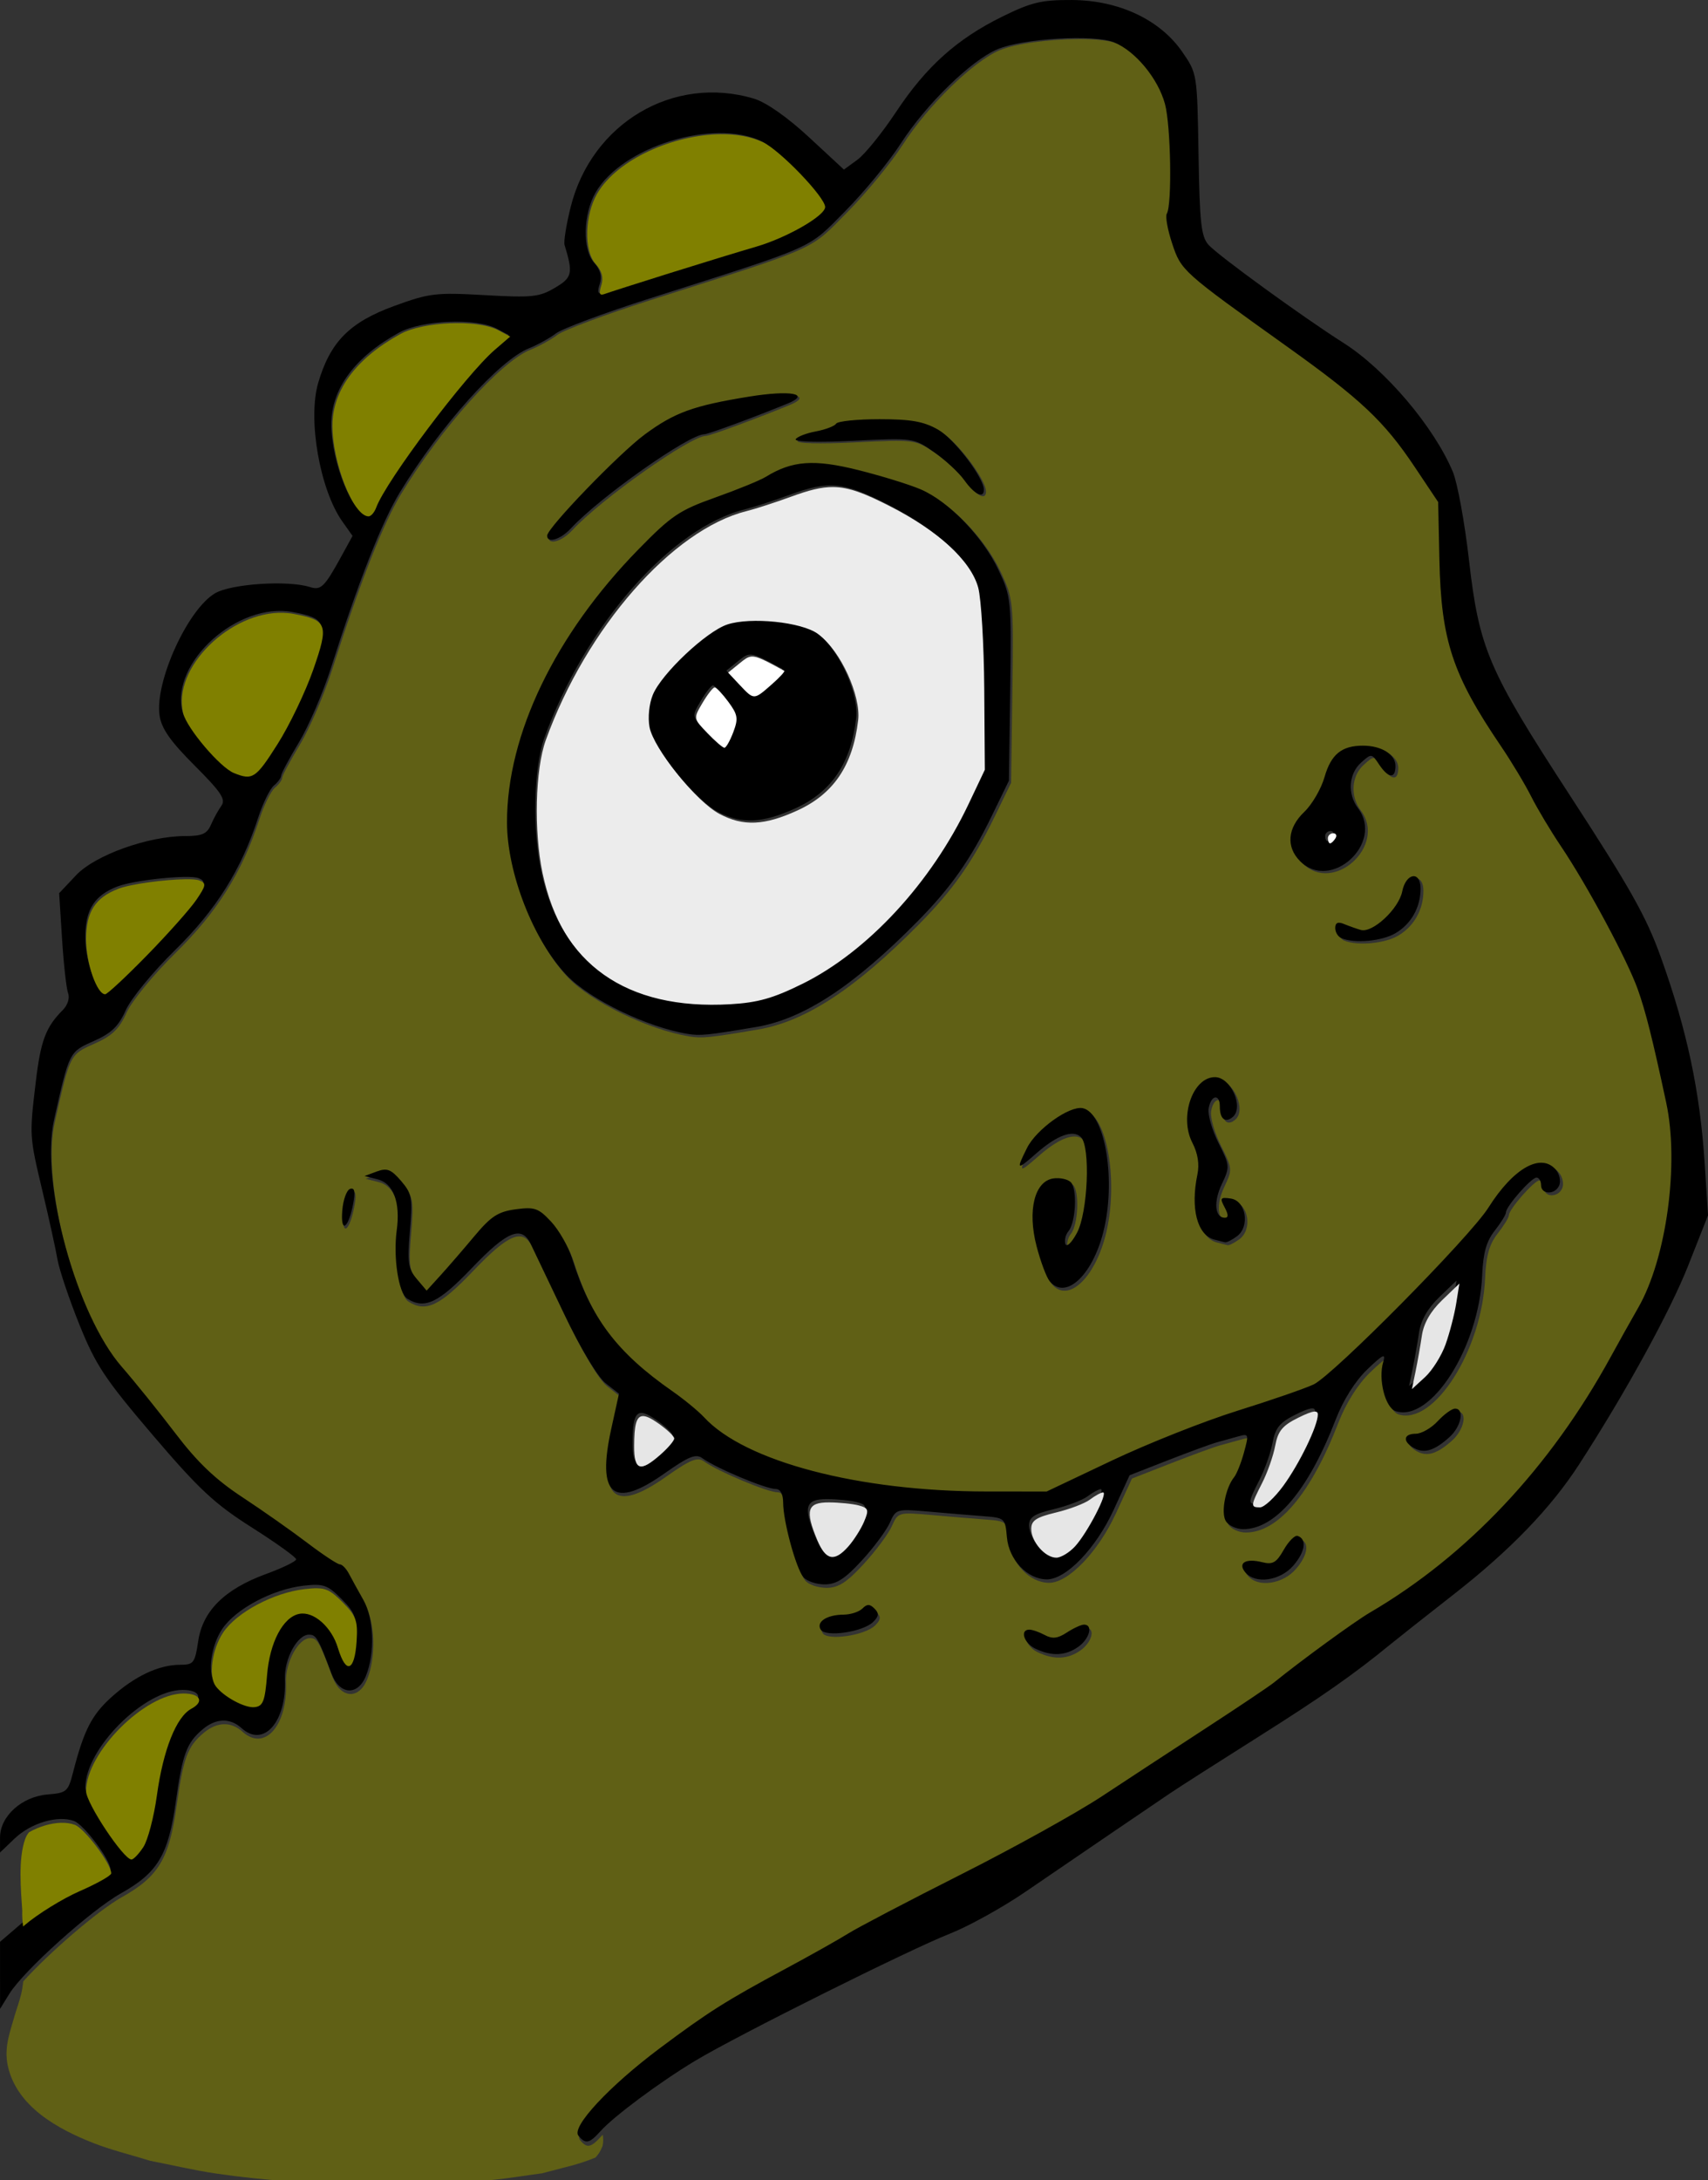 <?xml version="1.0" encoding="UTF-8" standalone="no"?>
<!-- Created with Inkscape (http://www.inkscape.org/) -->

<svg
   width="453.684"
   height="578.793"
   viewBox="0 0 120.037 153.139"
   version="1.1"
   id="svg5"
   inkscape:version="1.2-dev (9ee32be, 2021-06-19)"
   sodipodi:docname="drawing.svg"
   xmlns:inkscape="http://www.inkscape.org/namespaces/inkscape"
   xmlns:sodipodi="http://sodipodi.sourceforge.net/DTD/sodipodi-0.dtd"
   xmlns="http://www.w3.org/2000/svg"
   xmlns:svg="http://www.w3.org/2000/svg"
   xmlns:rdf="http://www.w3.org/1999/02/22-rdf-syntax-ns#"
   xmlns:cc="http://creativecommons.org/ns#"
   xmlns:dc="http://purl.org/dc/elements/1.1/">
  <rect x="0" y="0" width="120.037" height="153.139" fill="#333333" stroke="none"/>
  <title
     id="title17274">dinosaur</title>
  <sodipodi:namedview
     id="namedview7"
     pagecolor="#ffffff"
     bordercolor="#666666"
     borderopacity="1.0"
     inkscape:pageshadow="2"
     inkscape:pageopacity="0.0"
     inkscape:pagecheckerboard="false"
     inkscape:document-units="mm"
     showgrid="false"
     units="px"
     inkscape:zoom="1.3389941"
     inkscape:cx="226.66269"
     inkscape:cy="289.39636"
     inkscape:window-width="1792"
     inkscape:window-height="1001"
     inkscape:window-x="0"
     inkscape:window-y="25"
     inkscape:window-maximized="1"
     inkscape:current-layer="layer1"
     fit-margin-top="0"
     fit-margin-left="0"
     fit-margin-right="0"
     fit-margin-bottom="0" />
  <defs
     id="defs2" />
  <g
     inkscape:label="Layer 1"
     inkscape:groupmode="layer"
     id="layer1"
     transform="translate(-27.34,-41.288)">
    <path
       id="path15577"
       style="fill:#ececec;stroke-width:1.333"
       d="m 324.176,284.902 c -3.244,-0.038 -6.557,0.853 -11.209,2.551 -4.198,1.532 -9.502,3.25 -11.787,3.818 -19.694,4.899 -42.483,30.877 -53.271,60.729 -2.797,7.739 -3.191,24.089 -0.85,35.23 5.204,24.759 22.601,37.02 50.246,35.414 7.323,-0.425 11.403,-1.576 19.152,-5.406 17.326,-8.563 34.228,-26.833 44.137,-47.705 l 4.336,-9.133 -0.156,-21.482 c -0.086,-11.816 -0.808,-23.906 -1.604,-26.867 -1.926,-7.168 -10.966,-15.463 -24.141,-22.152 -6.629,-3.366 -10.683,-4.948 -14.854,-4.996 z m -21.057,35.977 c 0.844,-0.024 1.711,-0.021 2.588,0.006 5.847,0.181 12.134,1.454 14.83,3.408 5.556,4.027 10.982,15.928 10.219,22.416 -1.408,11.971 -6.489,19.51 -16.117,23.914 -8.768,4.011 -14.354,4.257 -20.66,0.914 -6.088,-3.227 -17.06,-16.84 -18.117,-22.477 -0.478,-2.547 -0.1,-6.209 0.887,-8.592 2.323,-5.607 14.189,-16.789 19.779,-18.639 1.741,-0.576 4.061,-0.881 6.592,-0.951 z"
       transform="scale(0.265)" />
    <path
       id="path15565"
       style="opacity:1;fill:#808000;fill-opacity:0.584;stroke-width:1.333"
       d="m 388.99,166.17 c -7.412,0.043 -16.392,1.144 -20.672,2.938 -7.008,2.937 -18.986,14.594 -25.699,25.012 -3.115,4.834 -9.779,12.94 -14.809,18.014 -10.131,10.22 -7.072,8.858 -52.131,23.225 -11.909,3.797 -23.009,7.935 -24.666,9.195 -1.657,1.261 -4.888,3.043 -7.178,3.961 -7.901,3.166 -23.522,20.573 -34.238,38.152 -4.825,7.914 -10.909,23.387 -18.354,46.686 -2.112,6.611 -5.957,15.534 -8.543,19.828 -2.586,4.295 -4.701,8.262 -4.701,8.816 0,0.555 -0.868,1.73 -1.928,2.609 -1.06,0.88 -2.934,4.703 -4.164,8.496 -4.494,13.853 -11.194,24.522 -22.125,35.225 -5.824,5.702 -11.673,12.827 -13.043,15.887 -1.937,4.326 -3.817,6.137 -8.531,8.223 -6.517,2.883 -6.457,2.764 -10.529,20.896 -3.716,16.547 5.934,51.729 17.98,65.549 3.48,3.992 9.913,11.97 14.297,17.729 5.805,7.626 10.606,12.203 17.674,16.852 5.337,3.51 13.107,8.965 17.268,12.125 4.161,3.16 8.068,5.746 8.684,5.746 0.615,0 1.712,1.125 2.436,2.5 0.724,1.375 2.458,4.522 3.854,6.994 2.802,4.963 3.09,14.139 0.633,20.172 -2.175,5.34 -7.022,4.987 -9.131,-0.666 -3.5,-9.38 -4.051,-10.334 -5.98,-10.334 -3.103,0 -6.599,6.476 -6.387,11.83 0.451,11.347 -5.673,18.266 -11.498,12.994 -3.068,-2.777 -6.781,-2.677 -10.312,0.275 -4.285,3.582 -5.401,6.576 -7.174,19.244 -1.98,14.152 -4.788,18.846 -14.561,24.324 -6.518,3.654 -19.459,14.917 -26.123,22.301 -0.131,1.173 -0.31,2.332 -0.57,3.416 -0.433,1.803 -1.078,3.548 -1.617,5.322 -1.297,4.649 -3.016,8.756 -1.885,13.779 2.418,10.733 13.246,16.599 22.496,20.268 4.927,1.954 10.114,3.17 15.172,4.756 5.832,1.128 11.622,2.517 17.498,3.387 12.614,1.867 25.845,2.657 38.582,2.889 11.214,0.204 23.34,-0.114 34.543,-1.174 4.487,-0.424 8.935,-1.187 13.402,-1.781 6.968,-1.859 9.273,-2.209 14.104,-4.152 0.326,-0.355 0.653,-0.744 0.947,-1.166 0.407,-0.585 0.644,-1.273 0.967,-1.908 0.215,-1.021 0.197,-2.013 0.039,-2.988 -0.062,0.067 -0.165,0.158 -0.223,0.223 -2.933,3.267 -3.944,3.468 -5.826,1.162 -1.905,-2.334 8.225,-13.198 21.699,-23.27 12.797,-9.566 17.627,-12.614 33.334,-21.043 6.6,-3.542 14.099,-7.757 16.666,-9.365 2.567,-1.608 16.067,-8.674 30,-15.701 C 372.599,646.592 389.4,637.278 396,632.922 c 6.6,-4.356 19.067,-12.514 27.703,-18.131 8.636,-5.617 16.736,-11.051 18,-12.074 7.315,-5.922 21.374,-16.163 25.504,-18.578 25.828,-15.1 47.926,-38.551 63.971,-67.889 2.081,-3.805 5.368,-9.679 7.307,-13.055 7.498,-13.058 10.922,-38.127 7.432,-54.406 -3.643,-16.992 -5.464,-24.24 -7.568,-30.123 -2.811,-7.861 -13.432,-27.619 -20.426,-38 -2.717,-4.033 -6.274,-9.981 -7.902,-13.217 -1.629,-3.236 -5.239,-9.237 -8.021,-13.334 -12.87,-18.951 -15.877,-28.054 -16.336,-49.449 l -0.328,-15.334 -6.24,-9.334 c -8.081,-12.086 -14.254,-17.908 -33.76,-31.842 -28.088,-20.063 -28.248,-20.206 -30.664,-27.479 -1.209,-3.641 -1.845,-7.19 -1.414,-7.887 1.433,-2.319 1.08,-23.374 -0.488,-29.143 -1.832,-6.736 -7.819,-13.99 -13.482,-16.336 -1.964,-0.813 -5.848,-1.169 -10.295,-1.143 z m -76.941,94.285 c 3.751,0.096 4.455,1.104 0.488,2.73 -8.847,3.627 -21.12,8.148 -22.117,8.148 -4.075,0 -27.784,16.717 -35.455,25 -2.735,2.953 -6.299,4.037 -6.299,1.916 0,-2.028 19.096,-21.815 25.895,-26.832 7.953,-5.869 12.933,-7.676 27.797,-10.086 4.094,-0.664 7.441,-0.934 9.691,-0.877 z m 24.848,6.879 c 8.413,0 11.79,0.597 15.588,2.76 4.339,2.471 12.182,12.764 12.182,15.988 0,2.43 -2.517,1.204 -5.166,-2.516 -1.475,-2.071 -5.125,-5.458 -8.111,-7.527 -5.413,-3.751 -5.478,-3.762 -21.441,-2.977 -9.433,0.464 -15.705,0.291 -15.266,-0.42 0.41,-0.664 2.832,-1.598 5.381,-2.076 2.549,-0.478 4.963,-1.401 5.365,-2.051 0.402,-0.65 5.562,-1.182 11.469,-1.182 z m -18.596,11.625 c 0.61,-0.017 1.237,-0.012 1.883,0.014 3.1,0.125 6.656,0.748 11.035,1.842 6.17,1.541 13.669,3.853 16.666,5.141 7.456,3.203 16.497,12.56 20.656,21.379 3.378,7.161 3.451,7.906 3.119,31.645 l -0.34,24.311 -4.449,9.141 c -5.742,11.798 -10.924,19.178 -19.748,28.127 -17.076,17.316 -30.309,25.986 -42.928,28.123 -12.888,2.182 -14.864,2.381 -18.195,1.834 -10.832,-1.78 -25.996,-9.13 -32.16,-15.588 C 244.994,405.659 238,387.731 238,374.322 c 0,-23.267 12.758,-49.76 34.85,-72.369 8.808,-9.014 10.915,-10.438 20.484,-13.84 5.867,-2.085 11.905,-4.555 13.42,-5.488 3.813,-2.35 7.278,-3.544 11.547,-3.666 z M 465.334,354 c 4.95,0 8.666,2.308 8.666,5.381 0,3.481 -1.876,3.317 -4.346,-0.381 -1.977,-2.96 -2.04,-2.967 -4.828,-0.461 -3.261,2.932 -3.611,8.31 -0.783,12.049 7.016,9.276 -7.182,22.274 -15.377,14.078 -3.783,-3.783 -3.357,-8.824 1.104,-13.074 2.073,-1.975 4.495,-6.132 5.381,-9.236 C 456.872,356.323 459.702,354 465.334,354 Z m 13.445,34.646 c 0.076,-0.003 0.151,1.6e-4 0.225,0.01 0.919,0.12 1.662,1.184 1.662,3.281 0,4.963 -2.479,9.377 -6.652,11.842 -3.578,2.114 -10.764,2.784 -14.348,1.338 C 458.749,404.747 458,403.529 458,402.412 c 0,-1.412 0.712,-1.738 2.334,-1.07 1.283,0.528 3.284,1.237 4.447,1.574 3.108,0.902 10.083,-5.572 11.014,-10.223 0.522,-2.609 1.847,-4.009 2.984,-4.047 z M 426.043,442 c 4.217,0 7.781,8.046 4.697,10.605 -1.997,1.657 -3.406,0.487 -3.406,-2.828 0,-3.481 -2.388,-3.033 -2.967,0.557 -0.266,1.65 0.918,5.777 2.631,9.172 3.011,5.968 3.04,6.327 0.869,10.879 -2.247,4.712 -1.867,8.949 0.805,8.949 0.987,0 0.968,-0.848 -0.062,-2.773 -1.323,-2.472 -1.146,-2.726 1.621,-2.334 4.058,0.575 5.173,7.449 1.629,10.041 -1.303,0.953 -2.703,1.663 -3.113,1.578 -0.41,-0.085 -1.709,-0.414 -2.887,-0.729 -4.53,-1.212 -6.357,-8.259 -4.477,-17.273 0.572,-2.742 0.116,-5.613 -1.342,-8.432 C 416.496,452.558 420.136,442 426.043,442 Z m -35.863,8.188 c 0.258,-0.01 0.497,0.005 0.717,0.047 5.721,1.102 8.81,17.927 5.803,31.607 -2.706,12.307 -10.158,19.63 -14.568,14.316 -0.841,-1.013 -2.402,-5.199 -3.471,-9.303 -2.469,-9.48 -0.525,-17.258 4.494,-17.969 1.734,-0.245 3.807,0.208 4.605,1.006 1.756,1.756 1.336,10.649 -0.613,12.998 -0.77,0.927 -1.138,2.457 -0.82,3.398 0.326,0.966 1.667,-0.32 3.078,-2.955 2.89,-5.394 3.619,-22.834 1.062,-25.396 -2.083,-2.087 -6.365,-0.532 -11.889,4.318 -5.208,4.572 -5.397,4.459 -2.447,-1.453 2.322,-4.654 10.181,-10.464 14.049,-10.615 z m 122.959,14.551 c 1.345,0.111 2.538,0.737 3.514,1.912 0.905,1.091 1.297,2.891 0.871,4 -1.002,2.612 -4.857,2.626 -4.857,0.016 0,-1.1 -0.547,-2 -1.215,-2 -1.391,0 -8.117,7.67 -8.117,9.256 0,0.578 -1.343,2.759 -2.984,4.846 -2.206,2.804 -3.074,5.882 -3.322,11.797 -0.799,19.027 -13.556,39.107 -22.953,36.125 -2.792,-0.886 -4.723,-8.468 -3.33,-13.082 0.723,-2.397 -0.066,-2.023 -4.262,2.012 -3.2,3.078 -6.375,8.124 -8.387,13.332 -7.221,18.692 -15.962,29.047 -24.52,29.047 -1.894,0 -4.004,-0.999 -4.688,-2.221 -1.282,-2.291 -0.018,-8.785 2.25,-11.574 0.688,-0.846 1.873,-3.816 2.633,-6.6 1.321,-4.84 1.253,-5.024 -1.529,-4.227 -1.6,0.458 -4.11,1.153 -5.576,1.545 -1.467,0.392 -7.307,2.527 -12.979,4.742 l -10.311,4.027 -4.238,9.193 c -4.718,10.236 -12.611,18.447 -17.734,18.447 -5.158,0 -10.097,-5.195 -10.617,-11.168 -0.441,-5.067 -0.564,-5.178 -6.285,-5.611 -3.21,-0.243 -9.735,-0.788 -14.502,-1.209 -8.501,-0.752 -8.697,-0.694 -10.301,2.945 -0.899,2.041 -4.254,6.56 -7.455,10.043 -4.491,4.887 -6.745,6.334 -9.869,6.334 -2.227,0 -4.768,-0.867 -5.646,-1.926 -1.977,-2.384 -5.358,-14.79 -5.379,-19.74 -0.011,-2.325 -0.731,-3.666 -1.971,-3.666 -2.65,0 -15.846,-5.539 -19.502,-8.186 -1.725,-1.249 -3.626,-0.478 -10.131,4.109 -13.517,9.532 -17.944,5.814 -14.074,-11.822 l 2.064,-9.402 -3.58,-2.816 c -2.089,-1.643 -6.662,-9.285 -10.98,-18.35 -4.07,-8.544 -8.052,-16.883 -8.848,-18.533 -2.441,-5.065 -6.239,-3.531 -15.662,6.332 -8.896,9.311 -12.566,11.045 -17.189,8.117 -2.29,-1.45 -3.747,-10.959 -2.775,-18.117 1.012,-7.458 -0.882,-12.492 -5.092,-13.549 l -3.455,-0.869 3.256,-1.203 c 2.712,-1.003 3.787,-0.59 6.43,2.482 2.911,3.385 3.105,4.48 2.359,13.299 -0.706,8.347 -0.467,10.021 1.818,12.727 l 2.631,3.113 3.676,-4.039 c 2.022,-2.222 6.076,-6.911 9.01,-10.418 4.423,-5.289 6.295,-6.505 10.971,-7.131 5.033,-0.673 6.042,-0.322 9.408,3.281 2.074,2.22 4.595,6.647 5.604,9.838 4.99,15.794 11.862,24.887 26.557,35.137 3.154,2.2 6.967,5.333 8.473,6.963 10.86,11.751 41.019,19.671 74.988,19.693 l 16,0.012 17.332,-8.221 c 9.533,-4.521 24.534,-10.466 33.334,-13.213 8.8,-2.747 17.905,-5.889 20.232,-6.98 5.198,-2.438 41.543,-39.172 46.455,-46.953 5.011,-7.938 10.416,-12.23 14.451,-11.896 z m -316.412,6.846 c 0.839,-0.015 0.945,1.158 0.418,3.975 -1.253,6.694 -3.402,8.085 -2.9,1.877 0.232,-2.877 1.168,-5.474 2.078,-5.773 0.15,-0.049 0.284,-0.076 0.404,-0.078 z M 489.82,530 c 2.591,0 1.661,4.736 -1.486,7.568 -3.988,3.59 -6.687,4.419 -9.414,2.893 -3.091,-1.73 -2.832,-3.795 0.477,-3.795 1.502,0 4.121,-1.499 5.82,-3.332 C 486.916,531.501 488.988,530 489.82,530 Z m -41.969,33.764 c 0.053,6.3e-4 0.103,0.008 0.148,0.023 2.523,0.822 2.032,4.219 -1.137,7.879 -3.528,4.075 -10.102,4.995 -12.766,1.785 -2.065,-2.488 0.106,-3.786 4.49,-2.686 2.805,0.704 3.773,0.149 5.727,-3.283 1.132,-1.988 2.543,-3.51 3.369,-3.699 0.059,-0.013 0.115,-0.02 0.168,-0.019 z m -113.85,18.371 c 0.49,10e-4 0.982,0.315 1.607,0.939 1.257,1.257 1.183,2.033 -0.334,3.539 -2.702,2.683 -12.647,4.143 -13.945,2.049 -1.266,-2.052 1.627,-3.948 6.07,-3.975 1.87,-0.011 4.12,-0.741 5,-1.621 0.622,-0.622 1.111,-0.933 1.602,-0.932 z m 57.285,5.199 c 2.47,0 1.455,3.796 -1.584,5.924 -3.397,2.38 -7.064,2.523 -11.369,0.447 -3.051,-1.471 -4.17,-5.039 -1.58,-5.039 0.782,0 2.622,0.644 4.09,1.43 2.032,1.088 3.43,0.927 5.865,-0.668 1.758,-1.152 3.819,-2.094 4.578,-2.094 z"
       transform="scale(0.265)" />
    <path
       id="path15164"
       style="fill:#000000;stroke-width:0.353"
       d="m 67.989,191.293 c -0.504,-0.618 2.177,-3.492 5.742,-6.157 3.386,-2.531 4.664,-3.338 8.819,-5.568 1.746,-0.937 3.731,-2.052 4.41,-2.478 0.679,-0.426 4.251,-2.295 7.938,-4.154 3.687,-1.859 8.132,-4.324 9.878,-5.476 1.746,-1.153 5.045,-3.311 7.33,-4.798 2.285,-1.486 4.428,-2.924 4.763,-3.194 1.936,-1.567 5.655,-4.277 6.748,-4.916 6.834,-3.995 12.68,-10.2 16.925,-17.963 0.551,-1.007 1.421,-2.561 1.933,-3.454 1.984,-3.455 2.89,-10.088 1.966,-14.395 -0.964,-4.496 -1.446,-6.413 -2.002,-7.97 -0.744,-2.08 -3.554,-7.308 -5.404,-10.054 -0.719,-1.067 -1.66,-2.641 -2.091,-3.497 -0.431,-0.856 -1.386,-2.444 -2.122,-3.528 -3.405,-5.014 -4.201,-7.423 -4.322,-13.084 l -0.087,-4.057 -1.651,-2.469 c -2.138,-3.198 -3.771,-4.738 -8.932,-8.425 -7.432,-5.308 -7.474,-5.346 -8.113,-7.27 -0.32,-0.963 -0.488,-1.902 -0.375,-2.087 0.379,-0.614 0.286,-6.185 -0.129,-7.711 -0.485,-1.782 -2.069,-3.702 -3.567,-4.322 -1.386,-0.574 -6.381,-0.284 -8.193,0.475 -1.854,0.777 -5.024,3.862 -6.8,6.618 -0.824,1.279 -2.587,3.424 -3.918,4.766 -2.68,2.704 -1.871,2.343 -13.793,6.145 -3.151,1.005 -6.088,2.1 -6.526,2.433 -0.438,0.334 -1.293,0.805 -1.899,1.048 -2.091,0.838 -6.224,5.443 -9.059,10.094 -1.277,2.094 -2.886,6.188 -4.856,12.352 -0.559,1.749 -1.576,4.11 -2.26,5.246 -0.684,1.136 -1.244,2.186 -1.244,2.333 0,0.147 -0.229,0.457 -0.51,0.69 -0.28,0.233 -0.776,1.244 -1.102,2.248 -1.189,3.665 -2.962,6.488 -5.854,9.32 -1.541,1.509 -3.088,3.394 -3.451,4.203 -0.513,1.145 -1.01,1.624 -2.257,2.176 -1.724,0.763 -1.708,0.731 -2.786,5.529 -0.983,4.378 1.57,13.687 4.757,17.343 0.921,1.056 2.623,3.167 3.783,4.691 1.536,2.018 2.806,3.229 4.676,4.459 1.412,0.929 3.468,2.372 4.569,3.209 1.101,0.836 2.135,1.52 2.298,1.52 0.163,0 0.453,0.298 0.644,0.662 0.192,0.364 0.65,1.197 1.02,1.851 0.741,1.313 0.818,3.741 0.167,5.337 -0.575,1.413 -1.858,1.319 -2.416,-0.176 -0.926,-2.482 -1.072,-2.734 -1.582,-2.734 -0.821,0 -1.746,1.713 -1.69,3.13 0.119,3.002 -1.501,4.833 -3.042,3.438 -0.812,-0.735 -1.794,-0.708 -2.728,0.073 -1.134,0.948 -1.429,1.739 -1.898,5.091 -0.524,3.744 -1.267,4.986 -3.853,6.436 -2.118,1.187 -6.843,5.438 -7.843,7.056 l -0.655,1.058 -0.001,-2.354 -0.001,-2.354 1.676,-1.436 c 0.922,-0.79 2.668,-1.869 3.881,-2.399 1.213,-0.53 2.205,-1.09 2.205,-1.244 0,-0.67 -1.861,-3.148 -2.557,-3.406 -1.143,-0.423 -3.037,0.137 -4.185,1.236 l -1.019,0.976 v -1.058 c 0,-1.491 1.536,-2.875 3.351,-3.019 1.321,-0.105 1.434,-0.202 1.773,-1.523 0.763,-2.974 1.312,-4.053 2.695,-5.303 1.635,-1.477 3.338,-2.282 4.829,-2.282 0.957,0 1.047,-0.118 1.279,-1.665 0.319,-2.127 1.866,-3.654 4.777,-4.716 1.16,-0.423 2.108,-0.886 2.108,-1.028 0,-0.143 -1.4,-1.147 -3.112,-2.233 -2.623,-1.663 -3.717,-2.682 -6.961,-6.484 -3.36,-3.938 -4.016,-4.924 -5.16,-7.763 -0.721,-1.789 -1.415,-3.852 -1.543,-4.586 -0.127,-0.734 -0.591,-2.842 -1.029,-4.686 -0.951,-3.997 -0.949,-3.96 -0.498,-7.761 0.346,-2.921 0.702,-3.868 1.909,-5.075 0.332,-0.332 0.492,-0.838 0.367,-1.163 -0.121,-0.317 -0.313,-2.029 -0.426,-3.805 l -0.205,-3.23 1.189,-1.261 c 1.332,-1.412 5.064,-2.752 7.666,-2.752 1.188,0 1.536,-0.153 1.813,-0.794 0.189,-0.437 0.52,-1.039 0.737,-1.338 0.321,-0.444 -0.027,-0.965 -1.887,-2.825 -1.702,-1.702 -2.327,-2.593 -2.461,-3.51 -0.346,-2.356 1.975,-7.462 3.904,-8.588 1.143,-0.667 5.116,-0.928 6.663,-0.436 0.774,0.246 1.02,0.007 2.196,-2.134 l 0.801,-1.458 -0.718,-1.012 c -1.581,-2.229 -2.445,-7.18 -1.699,-9.73 0.844,-2.883 2.209,-4.265 5.341,-5.407 2.479,-0.904 2.924,-0.957 6.368,-0.762 3.318,0.188 3.829,0.135 4.923,-0.511 1.231,-0.727 1.295,-1.008 0.684,-3.014 -0.071,-0.232 0.121,-1.422 0.425,-2.646 1.47,-5.913 7.232,-9.324 12.888,-7.629 0.854,0.256 2.339,1.295 3.855,2.699 l 2.465,2.282 0.949,-0.691 c 0.522,-0.38 1.742,-1.888 2.713,-3.352 2.118,-3.195 4.279,-5.133 7.48,-6.708 2.037,-1.002 2.748,-1.171 4.886,-1.159 3.287,0.018 6.18,1.376 7.742,3.632 1.057,1.526 1.058,1.538 1.151,7.209 0.078,4.814 0.186,5.783 0.706,6.359 0.681,0.754 6.656,5.092 9.486,6.887 2.941,1.865 6.365,5.901 7.684,9.059 0.32,0.766 0.828,3.541 1.129,6.166 0.715,6.236 1.351,7.727 7.005,16.414 4.336,6.662 5.447,8.632 6.471,11.476 1.84,5.11 2.762,9.436 3.09,14.499 l 0.237,3.66 -1.392,3.526 c -1.272,3.222 -4.411,8.939 -7.672,13.975 -1.981,3.059 -4.832,6.014 -8.773,9.094 -1.979,1.547 -3.995,3.138 -4.48,3.536 -2.566,2.105 -4.881,3.724 -9.349,6.54 -2.716,1.712 -5.495,3.488 -6.174,3.946 -1.516,1.024 -6.242,4.241 -10.146,6.909 -1.603,1.095 -3.984,2.413 -5.292,2.928 -2.88,1.134 -14.959,7.159 -17.9,8.928 -2.491,1.498 -5.719,3.897 -6.669,4.955 -0.776,0.864 -1.044,0.918 -1.542,0.308 z M 37.356,170.753 c 0.315,-0.48 0.742,-2.107 0.95,-3.616 0.441,-3.202 1.361,-5.517 2.417,-6.082 0.926,-0.495 0.633,-1.071 -0.544,-1.071 -2.712,0 -6.841,4.135 -6.841,6.851 0,0.836 2.63,4.791 3.185,4.791 0.144,0 0.519,-0.393 0.833,-0.873 z m 8.681,-12.066 c 0.185,-2.289 1.121,-4.064 2.26,-4.288 1.011,-0.199 2.276,0.925 2.723,2.419 0.552,1.842 1.162,1.614 1.298,-0.484 0.095,-1.454 -0.026,-1.789 -0.987,-2.75 -0.975,-0.975 -1.266,-1.076 -2.649,-0.92 -2.183,0.246 -4.793,1.636 -5.731,3.052 -0.778,1.174 -1.038,3.034 -0.524,3.746 0.53,0.733 2.046,1.557 2.729,1.482 0.599,-0.066 0.732,-0.406 0.882,-2.257 z m -8.423,-50.473 c 1.47,-1.504 3.026,-3.251 3.456,-3.882 0.692,-1.014 0.717,-1.174 0.213,-1.367 -0.678,-0.26 -4.486,0.13 -5.673,0.582 -1.626,0.618 -2.274,1.627 -2.274,3.538 0,1.678 0.758,3.863 1.34,3.863 0.145,0 1.467,-1.23 2.937,-2.734 z m 9.164,-14.817 c 0.83,-1.31 1.953,-3.651 2.496,-5.203 1.11,-3.176 1.006,-3.472 -1.371,-3.918 -3.853,-0.723 -8.604,3.56 -7.745,6.982 0.267,1.062 2.582,3.784 3.553,4.177 1.311,0.53 1.534,0.382 3.067,-2.038 z m 6.917,-16.581 c 0.687,-1.87 6.286,-9.31 8.327,-11.066 l 1.074,-0.924 -0.834,-0.447 c -1.435,-0.768 -5.257,-0.618 -6.876,0.27 -3.098,1.7 -4.762,3.944 -4.762,6.421 0,2.64 1.484,6.364 2.535,6.364 0.17,0 0.411,-0.278 0.536,-0.617 z m 20.565,-16.429 c 2.231,-0.699 4.973,-1.538 6.093,-1.864 2.164,-0.63 4.843,-2.169 4.843,-2.782 0,-0.69 -3.144,-3.965 -4.361,-4.543 -3.36,-1.594 -9.75,0.381 -11.628,3.594 -0.888,1.52 -0.948,4.024 -0.117,4.942 0.442,0.489 0.569,0.965 0.399,1.5 -0.185,0.582 -0.125,0.738 0.233,0.604 0.265,-0.099 2.307,-0.752 4.539,-1.451 z m 25.841,96.697 c -0.807,-0.389 -1.103,-1.333 -0.418,-1.333 0.207,0 0.694,0.17 1.082,0.378 0.538,0.288 0.908,0.246 1.552,-0.176 0.465,-0.305 1.01,-0.554 1.211,-0.554 0.653,0 0.385,1.004 -0.419,1.567 -0.899,0.63 -1.869,0.668 -3.008,0.119 z m -15.082,-1.335 c -0.336,-0.543 0.43,-1.044 1.606,-1.051 0.495,-0.003 1.09,-0.196 1.323,-0.429 0.329,-0.329 0.518,-0.329 0.849,0.002 0.333,0.333 0.313,0.538 -0.088,0.936 -0.715,0.71 -3.347,1.096 -3.69,0.542 z m -1.217,-3.683 c -0.523,-0.63 -1.418,-3.913 -1.423,-5.223 -0.003,-0.615 -0.193,-0.97 -0.521,-0.97 -0.701,0 -4.193,-1.465 -5.16,-2.165 -0.456,-0.33 -0.959,-0.126 -2.68,1.087 -3.576,2.522 -4.748,1.538 -3.724,-3.128 l 0.546,-2.487 -0.947,-0.745 c -0.553,-0.435 -1.763,-2.457 -2.905,-4.855 -1.077,-2.261 -2.13,-4.467 -2.341,-4.904 -0.646,-1.34 -1.651,-0.934 -4.144,1.676 -2.354,2.463 -3.325,2.922 -4.548,2.147 -0.606,-0.384 -0.991,-2.899 -0.734,-4.793 0.268,-1.973 -0.233,-3.306 -1.347,-3.585 l -0.915,-0.23 0.862,-0.319 c 0.718,-0.265 1.002,-0.156 1.701,0.657 0.77,0.896 0.822,1.185 0.624,3.519 -0.187,2.209 -0.123,2.651 0.481,3.367 l 0.696,0.824 0.972,-1.069 c 0.535,-0.588 1.607,-1.828 2.384,-2.756 1.17,-1.399 1.666,-1.721 2.903,-1.887 1.332,-0.178 1.599,-0.085 2.489,0.868 0.549,0.587 1.216,1.759 1.483,2.603 1.32,4.179 3.138,6.584 7.026,9.296 0.834,0.582 1.843,1.411 2.242,1.842 2.873,3.109 10.853,5.205 19.841,5.211 l 4.233,0.003 4.586,-2.175 c 2.522,-1.196 6.491,-2.769 8.819,-3.496 2.328,-0.727 4.737,-1.558 5.353,-1.847 1.375,-0.645 10.992,-10.364 12.291,-12.423 1.768,-2.8 3.721,-3.886 4.753,-2.642 0.239,0.289 0.343,0.765 0.231,1.058 -0.265,0.691 -1.285,0.695 -1.285,0.004 0,-0.291 -0.145,-0.529 -0.321,-0.529 -0.368,0 -2.148,2.029 -2.148,2.449 0,0.153 -0.355,0.73 -0.79,1.282 -0.584,0.742 -0.813,1.557 -0.879,3.121 -0.211,5.034 -3.587,10.347 -6.073,9.558 -0.739,-0.234 -1.249,-2.24 -0.881,-3.461 0.191,-0.634 -0.018,-0.536 -1.128,0.532 -0.847,0.814 -1.687,2.15 -2.219,3.528 -1.911,4.946 -4.223,7.685 -6.488,7.685 -0.501,0 -1.059,-0.264 -1.24,-0.588 -0.339,-0.606 -0.005,-2.324 0.595,-3.062 0.182,-0.224 0.495,-1.009 0.696,-1.746 0.35,-1.281 0.332,-1.329 -0.404,-1.119 -0.423,0.121 -1.087,0.305 -1.475,0.409 -0.388,0.104 -1.933,0.668 -3.434,1.254 l -2.728,1.066 -1.121,2.432 c -1.248,2.708 -3.337,4.881 -4.693,4.881 -1.365,0 -2.671,-1.375 -2.809,-2.955 -0.117,-1.341 -0.149,-1.37 -1.663,-1.485 -0.849,-0.064 -2.576,-0.208 -3.837,-0.32 -2.249,-0.199 -2.301,-0.184 -2.726,0.779 -0.238,0.54 -1.125,1.736 -1.972,2.657 -1.188,1.293 -1.784,1.676 -2.611,1.676 -0.589,0 -1.261,-0.229 -1.494,-0.509 z m 3.03,-2.401 c 0.385,-0.437 0.878,-1.215 1.096,-1.729 0.353,-0.831 0.311,-0.958 -0.374,-1.142 -0.424,-0.114 -1.366,-0.209 -2.093,-0.211 -1.521,-0.006 -1.69,0.55 -0.812,2.652 0.594,1.421 1.203,1.541 2.182,0.43 z m 15.903,0 c 0.87,-0.949 2.346,-3.797 1.961,-3.781 -0.149,0.006 -0.562,0.232 -0.918,0.501 -0.355,0.269 -1.427,0.677 -2.381,0.906 -1.386,0.332 -1.735,0.563 -1.735,1.147 0,0.906 0.969,2.021 1.757,2.021 0.324,0 0.917,-0.357 1.317,-0.794 z m 14.602,-4.233 c 1.14,-1.553 2.432,-4.217 2.432,-5.012 0,-0.334 -0.367,-0.274 -1.375,0.225 -1.112,0.55 -1.422,0.927 -1.617,1.968 -0.133,0.708 -0.546,1.884 -0.918,2.613 -0.814,1.595 -0.823,1.706 -0.149,1.706 0.29,0 1.022,-0.675 1.627,-1.499 z m -43.694,-2.199 c 0.534,-0.47 0.967,-0.981 0.964,-1.135 -0.004,-0.155 -0.512,-0.635 -1.131,-1.067 -1.345,-0.94 -1.672,-0.632 -1.68,1.58 -0.006,1.74 0.416,1.883 1.847,0.623 z m 55.09,-7.732 c 0.284,-0.795 0.618,-2.081 0.743,-2.857 l 0.227,-1.411 -1.22,1.174 c -0.805,0.775 -1.285,1.615 -1.412,2.469 -0.105,0.712 -0.306,1.851 -0.446,2.53 l -0.255,1.235 0.924,-0.847 c 0.508,-0.466 1.156,-1.498 1.439,-2.293 z m -13.877,16.224 c -0.546,-0.658 0.028,-1.002 1.188,-0.711 0.742,0.186 0.999,0.039 1.516,-0.869 0.342,-0.601 0.781,-1.041 0.975,-0.978 0.667,0.218 0.538,1.117 -0.301,2.085 -0.934,1.078 -2.673,1.322 -3.378,0.472 z m 11.859,-8.729 c -0.818,-0.458 -0.749,-1.004 0.126,-1.004 0.397,0 1.09,-0.397 1.54,-0.882 0.45,-0.485 0.998,-0.882 1.218,-0.882 0.685,0 0.439,1.253 -0.393,2.003 -1.055,0.95 -1.769,1.169 -2.491,0.765 z m -25.608,-11.722 c -0.222,-0.268 -0.636,-1.376 -0.919,-2.462 -0.653,-2.508 -0.139,-4.566 1.189,-4.754 0.459,-0.065 1.007,0.055 1.218,0.266 0.465,0.465 0.354,2.818 -0.162,3.439 -0.204,0.245 -0.301,0.65 -0.217,0.899 0.086,0.256 0.441,-0.085 0.814,-0.782 0.765,-1.427 0.958,-6.041 0.281,-6.719 -0.551,-0.552 -1.684,-0.141 -3.145,1.143 -1.378,1.21 -1.428,1.18 -0.648,-0.384 0.655,-1.313 2.977,-2.975 3.907,-2.796 1.514,0.291 2.331,4.743 1.535,8.363 -0.716,3.256 -2.687,5.194 -3.854,3.788 z m 11.57,-2.921 c -1.199,-0.321 -1.682,-2.186 -1.184,-4.571 0.151,-0.725 0.03,-1.485 -0.355,-2.231 -0.938,-1.814 0.025,-4.607 1.588,-4.607 1.116,0 2.058,2.129 1.243,2.806 -0.528,0.438 -0.901,0.129 -0.901,-0.748 0,-0.921 -0.631,-0.803 -0.785,0.147 -0.07,0.437 0.243,1.529 0.696,2.427 0.797,1.579 0.804,1.674 0.23,2.878 -0.595,1.247 -0.494,2.368 0.213,2.368 0.261,0 0.256,-0.224 -0.016,-0.734 -0.35,-0.654 -0.304,-0.721 0.429,-0.617 1.074,0.152 1.369,1.971 0.431,2.657 -0.345,0.252 -0.716,0.44 -0.824,0.417 -0.108,-0.022 -0.452,-0.109 -0.763,-0.192 z M 51.394,126.322 c 0.061,-0.761 0.309,-1.449 0.55,-1.528 0.317,-0.104 0.377,0.179 0.218,1.031 -0.332,1.771 -0.9,2.139 -0.768,0.497 z m 24.277,-12.415 c -2.866,-0.471 -6.878,-2.416 -8.509,-4.124 -2.34,-2.452 -4.191,-7.196 -4.191,-10.743 0,-6.156 3.375,-13.166 9.221,-19.148 2.33,-2.385 2.888,-2.761 5.42,-3.661 1.552,-0.552 3.15,-1.205 3.551,-1.452 1.845,-1.137 3.383,-1.251 6.473,-0.479 1.633,0.408 3.617,1.02 4.41,1.36 1.973,0.847 4.365,3.323 5.465,5.656 0.894,1.895 0.913,2.092 0.825,8.373 l -0.09,6.432 -1.177,2.419 c -1.519,3.122 -2.89,5.074 -5.225,7.442 -4.518,4.582 -8.019,6.875 -11.358,7.441 -3.41,0.577 -3.933,0.63 -4.814,0.485 z m 8.058,-3.513 c 4.584,-2.266 9.056,-7.099 11.678,-12.622 l 1.147,-2.416 -0.041,-5.684 c -0.023,-3.126 -0.214,-6.325 -0.424,-7.109 -0.51,-1.896 -2.902,-4.091 -6.387,-5.861 -3.118,-1.583 -4.083,-1.674 -6.896,-0.647 -1.111,0.405 -2.514,0.86 -3.119,1.01 -5.211,1.296 -11.24,8.17 -14.095,16.068 -0.74,2.048 -0.844,6.373 -0.225,9.321 1.377,6.551 5.98,9.795 13.294,9.37 1.938,-0.113 3.017,-0.417 5.067,-1.431 z M 77.782,98.303 c -1.611,-0.854 -4.514,-4.456 -4.794,-5.947 -0.126,-0.674 -0.026,-1.643 0.235,-2.273 0.615,-1.484 3.754,-4.442 5.233,-4.932 1.638,-0.542 5.211,-0.175 6.353,0.652 1.47,1.065 2.905,4.214 2.703,5.931 -0.373,3.167 -1.717,5.162 -4.264,6.327 -2.32,1.061 -3.797,1.127 -5.466,0.242 z m 0.97,-5.735 c 0.36,-0.953 0.316,-1.227 -0.342,-2.117 -0.415,-0.562 -0.85,-1.021 -0.966,-1.021 -0.116,0 -0.5,0.49 -0.853,1.088 -0.643,1.088 -0.642,1.088 0.343,2.117 0.542,0.566 1.08,1.029 1.195,1.029 0.115,0 0.395,-0.493 0.623,-1.095 z m 2.692,-3.344 c 0.556,-0.489 0.953,-0.92 0.882,-0.959 -2.248,-1.222 -2.266,-1.226 -3.117,-0.537 l -0.82,0.664 0.819,0.872 c 0.997,1.061 0.984,1.061 2.236,-0.04 z M 121.62,107.187 c -0.243,-0.098 -0.441,-0.42 -0.441,-0.715 0,-0.374 0.188,-0.46 0.617,-0.283 0.34,0.14 0.869,0.327 1.177,0.417 0.822,0.239 2.668,-1.474 2.914,-2.705 0.262,-1.309 1.289,-1.468 1.289,-0.2 0,1.313 -0.656,2.481 -1.76,3.133 -0.947,0.559 -2.848,0.736 -3.796,0.354 z m -2.91,-5.411 c -1.001,-1.001 -0.888,-2.335 0.292,-3.459 0.549,-0.523 1.189,-1.622 1.424,-2.444 0.455,-1.596 1.204,-2.211 2.694,-2.211 1.31,0 2.293,0.611 2.293,1.424 0,0.921 -0.496,0.878 -1.15,-0.101 -0.523,-0.783 -0.54,-0.785 -1.278,-0.122 -0.863,0.776 -0.955,2.199 -0.207,3.188 1.856,2.454 -1.9,5.893 -4.068,3.725 z m 2.293,-1.764 c 0.12,-0.194 0.05,-0.353 -0.156,-0.353 -0.205,0 -0.374,0.159 -0.374,0.353 0,0.194 0.07,0.353 0.156,0.353 0.086,0 0.254,-0.159 0.374,-0.353 z M 65.793,78.912 c 0,-0.537 5.052,-5.772 6.851,-7.1 2.104,-1.553 3.422,-2.031 7.354,-2.668 2.888,-0.468 4.373,-0.198 2.693,0.49 -2.341,0.96 -5.588,2.156 -5.852,2.156 -1.078,0 -7.351,4.423 -9.381,6.615 -0.724,0.781 -1.666,1.068 -1.666,0.507 z m 29.325,-3.885 c -0.39,-0.548 -1.356,-1.444 -2.146,-1.992 -1.432,-0.993 -1.449,-0.995 -5.673,-0.787 -2.496,0.123 -4.155,0.077 -4.039,-0.111 0.109,-0.176 0.749,-0.423 1.424,-0.549 0.674,-0.127 1.313,-0.371 1.42,-0.543 0.106,-0.172 1.472,-0.313 3.035,-0.313 2.226,0 3.12,0.158 4.124,0.731 1.148,0.654 3.223,3.377 3.223,4.23 0,0.643 -0.666,0.319 -1.367,-0.665 z" />
    <path
       style="fill:#808000;stroke-width:1.333"
       d="m 119.316,638.941 c 1.347,-0.038 2.605,0.13 3.686,0.529 2.631,0.973 9.664,10.34 9.664,12.871 0,0.585 -3.749,2.701 -8.332,4.703 -4.583,2.002 -11.185,6.081 -14.668,9.066 l -0.375,0.322 c -0.159,-1.387 -0.28,-2.777 -0.219,-4.18 -0.363,-5.591 -1.129,-13.693 0.77,-18.994 0.269,-0.751 0.615,-1.313 1.016,-1.812 2.703,-1.523 5.758,-2.429 8.459,-2.506 z"
       transform="scale(0.265)"
       id="path15625" />
    <path
       id="path15623"
       style="fill:#808000;stroke-width:1.333"
       d="m 294.289,191.381 c -12.483,0.127 -27.4,6.603 -32.723,15.711 -3.357,5.745 -3.581,15.209 -0.441,18.678 1.671,1.847 2.15,3.647 1.508,5.67 -0.698,2.2 -0.47,2.788 0.881,2.283 1.001,-0.375 8.719,-2.842 17.152,-5.484 8.433,-2.642 18.797,-5.814 23.029,-7.047 C 311.875,218.809 322,212.995 322,210.68 c 0,-2.608 -11.885,-14.987 -16.484,-17.17 -3.175,-1.507 -7.066,-2.171 -11.227,-2.129 z m -69.816,50.07 c -0.625,1.7e-4 -1.255,0.012 -1.887,0.037 -5.054,0.198 -10.193,1.179 -13.252,2.857 -11.709,6.424 -18,14.907 -18,24.27 0,9.977 5.607,24.051 9.582,24.051 0.643,0 1.554,-1.049 2.025,-2.332 2.596,-7.066 23.757,-35.188 31.473,-41.826 l 4.061,-3.494 -3.154,-1.688 c -2.374,-1.27 -6.474,-1.876 -10.848,-1.875 z m -46.189,76.777 c -13.96,-0.425 -29.551,14.559 -26.508,26.686 1.008,4.015 9.759,14.303 13.43,15.787 4.954,2.003 5.798,1.442 11.594,-7.701 3.138,-4.95 7.383,-13.799 9.434,-19.666 4.195,-12.004 3.803,-13.123 -5.184,-14.809 -0.91,-0.171 -1.835,-0.268 -2.766,-0.297 z m -26.047,70.623 c -5.339,0.08 -14.277,1.231 -17.641,2.51 -6.145,2.336 -8.596,6.147 -8.596,13.371 0,6.341 2.866,14.602 5.066,14.602 0.548,0 5.543,-4.651 11.1,-10.334 5.557,-5.683 11.434,-12.286 13.062,-14.672 2.615,-3.832 2.709,-4.436 0.807,-5.166 -0.64,-0.246 -2.019,-0.337 -3.799,-0.311 z M 187.25,576.773 c -0.896,-0.011 -1.946,0.075 -3.254,0.223 -8.25,0.93 -18.115,6.184 -21.66,11.535 -2.941,4.438 -3.926,11.469 -1.982,14.158 2.003,2.772 7.732,5.884 10.312,5.602 2.264,-0.248 2.768,-1.535 3.334,-8.529 0.7,-8.65 4.237,-15.359 8.541,-16.205 3.82,-0.751 8.602,3.497 10.293,9.143 2.086,6.962 4.39,6.101 4.906,-1.832 0.358,-5.494 -0.097,-6.761 -3.73,-10.395 -2.762,-2.762 -4.071,-3.668 -6.76,-3.699 z m -35.395,27.893 c -10.251,0 -25.855,15.627 -25.855,25.893 0,3.158 9.94,18.107 12.039,18.107 0.543,0 1.961,-1.484 3.15,-3.299 1.189,-1.815 2.803,-7.964 3.588,-13.666 1.666,-12.102 5.143,-20.852 9.135,-22.988 3.498,-1.872 2.393,-4.047 -2.057,-4.047 z"
       transform="scale(0.265)" />
    <path
       id="path15613"
       style="fill:#e6e6e6;stroke-width:1.333"
       d="m 490.213,496 -4.611,4.438 c -3.042,2.928 -4.858,6.105 -5.336,9.334 -0.399,2.692 -1.158,6.996 -1.688,9.562 L 477.615,524 l 3.492,-3.201 c 1.92,-1.761 4.37,-5.66 5.441,-8.666 1.072,-3.006 2.334,-7.865 2.807,-10.799 z m -38.498,33.941 c -0.804,0.067 -2.163,0.602 -4.246,1.633 -4.203,2.079 -5.373,3.502 -6.111,7.436 -0.502,2.676 -2.063,7.12 -3.469,9.875 -3.076,6.029 -3.113,6.449 -0.564,6.449 1.095,0 3.864,-2.551 6.15,-5.668 4.307,-5.871 9.191,-15.938 9.191,-18.943 0,-0.473 -0.196,-0.736 -0.641,-0.781 -0.093,-0.009 -0.196,-0.01 -0.311,0 z m -178.061,1.197 c -0.063,0.002 -0.125,0.006 -0.186,0.014 -1.606,0.208 -2.096,2.622 -2.115,7.848 -0.024,6.577 1.572,7.115 6.98,2.355 2.017,-1.775 3.655,-3.706 3.643,-4.291 -0.013,-0.585 -1.936,-2.401 -4.273,-4.035 -1.787,-1.249 -3.098,-1.915 -4.049,-1.891 z M 395.693,551.375 c -0.565,0.023 -2.126,0.877 -3.469,1.895 -1.343,1.018 -5.393,2.559 -9,3.424 -5.238,1.257 -6.559,2.128 -6.559,4.334 0,3.426 3.662,7.639 6.641,7.639 1.225,0 3.465,-1.35 4.977,-3 3.287,-3.588 8.868,-14.351 7.41,-14.291 z M 323,554.018 c -5.747,-0.023 -6.389,2.078 -3.068,10.025 2.244,5.37 4.546,5.822 8.248,1.623 1.455,-1.65 3.32,-4.589 4.145,-6.533 1.333,-3.142 1.176,-3.622 -1.412,-4.316 -1.601,-0.429 -5.162,-0.789 -7.912,-0.799 z"
       transform="scale(0.265)" />
    <path
       style="fill:#ffffff;stroke-width:1.333"
       d="m 456.746,376.666 c 0.777,0 1.041,0.601 0.588,1.334 -0.453,0.733 -1.089,1.334 -1.412,1.334 -0.323,0 -0.588,-0.601 -0.588,-1.334 0,-0.733 0.635,-1.334 1.412,-1.334 z"
       transform="scale(0.265)"
       id="path15589" />
    <path
       id="path15585"
       style="fill:#ffffff;stroke-width:1.333"
       d="m 302.57,329.822 c -0.101,0.004 -0.2,0.013 -0.297,0.027 -0.931,0.136 -1.695,0.744 -2.9,1.721 l -3.098,2.508 3.094,3.295 c 3.768,4.011 3.719,4.011 8.451,-0.15 2.101,-1.848 3.602,-3.479 3.334,-3.625 -4.977,-2.707 -7.064,-3.832 -8.584,-3.775 z M 292.703,338 c -0.437,0 -1.889,1.851 -3.225,4.113 -2.428,4.111 -2.428,4.114 1.295,8 2.049,2.138 4.082,3.887 4.518,3.887 0.435,0 1.494,-1.862 2.354,-4.139 1.36,-3.604 1.194,-4.639 -1.291,-8 C 294.784,339.738 293.14,338 292.703,338 Z"
       transform="scale(0.265)" />
  </g>
</svg>
